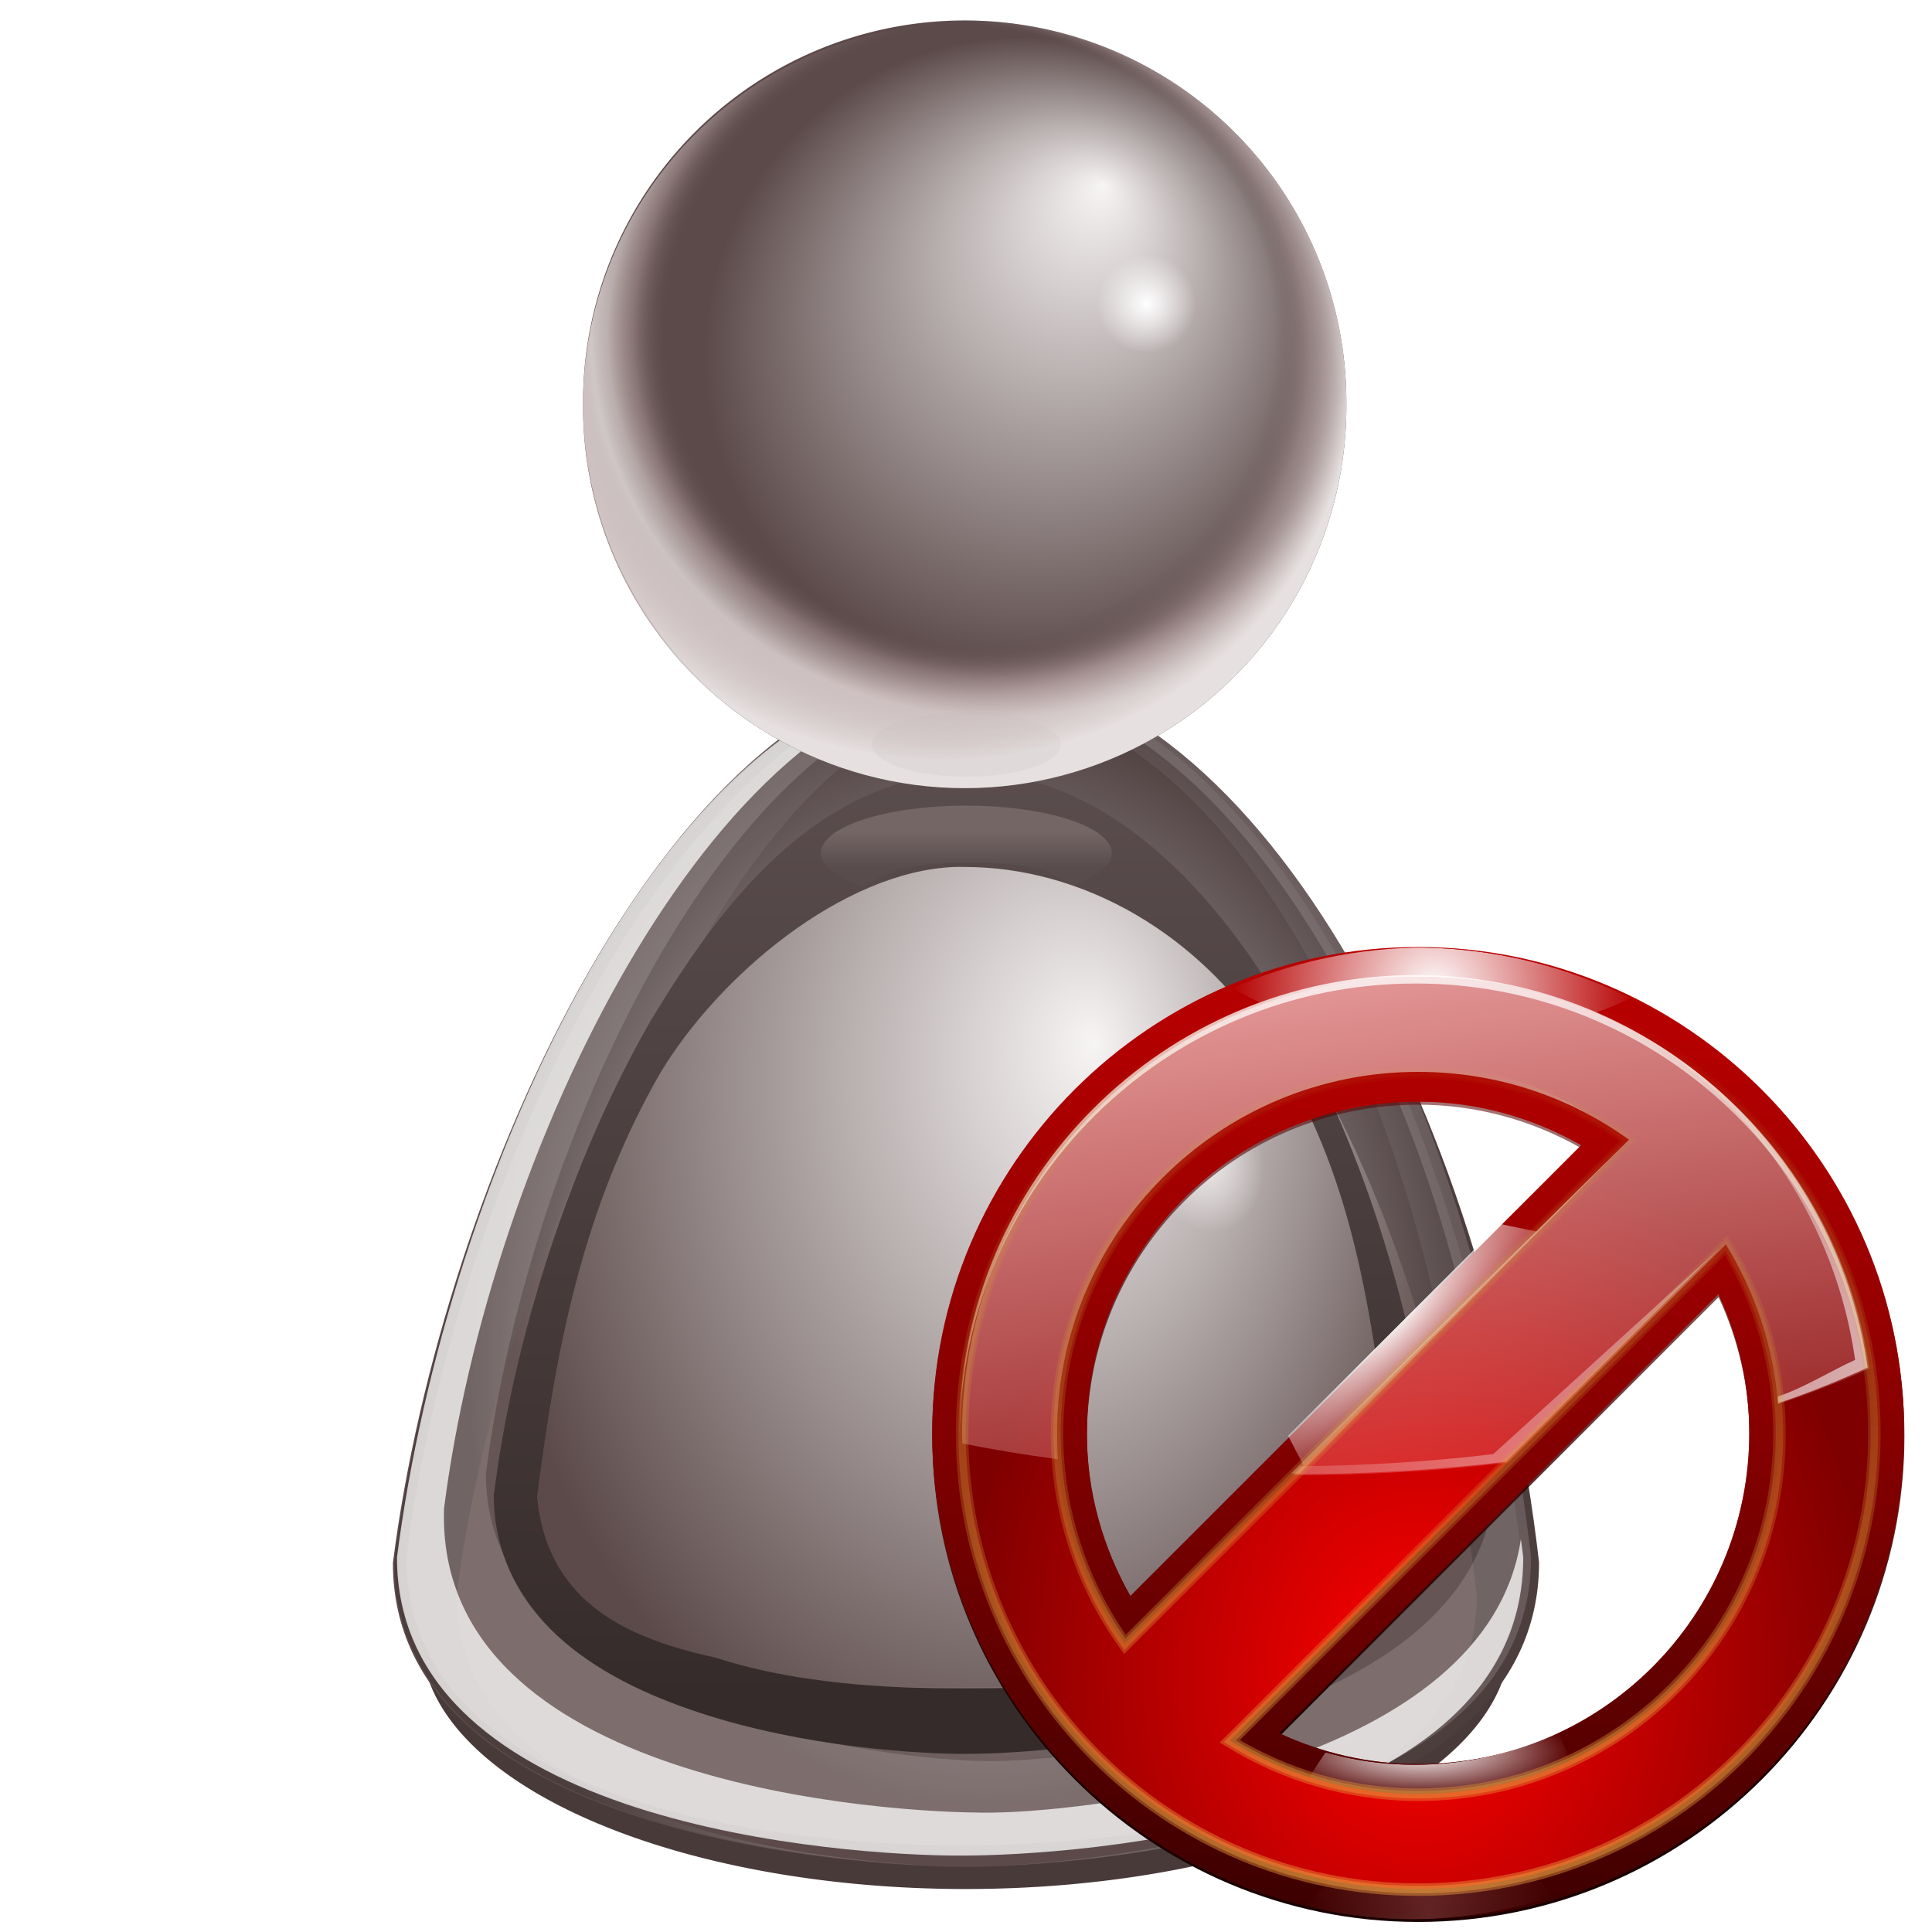 <?xml version="1.0" encoding="UTF-8" standalone="no"?>
<!-- Created with Inkscape (http://www.inkscape.org/) -->
<svg
   xmlns:dc="http://purl.org/dc/elements/1.1/"
   xmlns:cc="http://creativecommons.org/ns#"
   xmlns:rdf="http://www.w3.org/1999/02/22-rdf-syntax-ns#"
   xmlns:svg="http://www.w3.org/2000/svg"
   xmlns="http://www.w3.org/2000/svg"
   xmlns:xlink="http://www.w3.org/1999/xlink"
   xmlns:sodipodi="http://sodipodi.sourceforge.net/DTD/sodipodi-0.dtd"
   xmlns:inkscape="http://www.inkscape.org/namespaces/inkscape"
   width="128"
   height="128"
   id="svg2606"
   sodipodi:version="0.32"
   inkscape:version="0.46"
   version="1.0"
   sodipodi:docname="im-ban-user.svgz"
   inkscape:output_extension="org.inkscape.output.svgz.inkscape"
   sodipodi:docbase="/home/pinheiro/pics/oxygen/scalable/mimetypes"
   inkscape:export-filename="/home/pinheiro/pics/oxygen/scalable/actions/im-ban-user.png"
   inkscape:export-xdpi="180"
   inkscape:export-ydpi="180">
  <sodipodi:namedview
     id="base"
     pagecolor="#ffffff"
     bordercolor="#666666"
     borderopacity="1.0"
     inkscape:pageopacity="0.0"
     inkscape:pageshadow="2"
     inkscape:zoom="1.8632812"
     inkscape:cx="117.11326"
     inkscape:cy="101.68401"
     inkscape:document-units="px"
     inkscape:current-layer="layer1"
     width="128px"
     height="128px"
     showgrid="false"
     inkscape:grid-points="true"
     showguides="true"
     inkscape:guide-bbox="true"
     inkscape:window-width="1016"
     inkscape:window-height="692"
     inkscape:window-x="20"
     inkscape:window-y="356">
    <inkscape:grid
       type="xygrid"
       id="grid4304"
       spacingx="4px"
       spacingy="4px"
       empspacing="2"
       visible="true"
       enabled="true" />
  </sodipodi:namedview>
  <defs
     id="defs2608">
    <linearGradient
       inkscape:collect="always"
       id="linearGradient3784">
      <stop
         style="stop-color:#5c4f4f;stop-opacity:1"
         offset="0"
         id="stop3786" />
      <stop
         style="stop-color:#af9f9f;stop-opacity:1"
         offset="1"
         id="stop3788" />
    </linearGradient>
    <linearGradient
       inkscape:collect="always"
       id="linearGradient3680">
      <stop
         style="stop-color:#f3f0f0;stop-opacity:1;"
         offset="0"
         id="stop3682" />
      <stop
         style="stop-color:#f3f0f0;stop-opacity:0;"
         offset="1"
         id="stop3684" />
    </linearGradient>
    <linearGradient
       id="linearGradient3993">
      <stop
         style="stop-color:#362b2b;stop-opacity:1;"
         offset="0"
         id="stop3995" />
      <stop
         style="stop-color:#5f5151;stop-opacity:1"
         offset="1"
         id="stop3997" />
    </linearGradient>
    <linearGradient
       id="linearGradient3983">
      <stop
         id="stop3985"
         offset="0"
         style="stop-color:#f7f4f4;stop-opacity:1;" />
      <stop
         id="stop3987"
         offset="1"
         style="stop-color:#4d3e3e;stop-opacity:1;" />
    </linearGradient>
    <linearGradient
       id="linearGradient3649">
      <stop
         style="stop-color:#f7f4f4;stop-opacity:1;"
         offset="0"
         id="stop3651" />
      <stop
         style="stop-color:#5c4a4a;stop-opacity:1"
         offset="1"
         id="stop3653" />
    </linearGradient>
    <linearGradient
       id="linearGradient3637">
      <stop
         style="stop-color:#ffffff;stop-opacity:0;"
         offset="0"
         id="stop3639" />
      <stop
         id="stop3645"
         offset="0.5"
         style="stop-color:#f2efef;stop-opacity:0;" />
      <stop
         style="stop-color:#5d4a4a;stop-opacity:0;"
         offset="0.815"
         id="stop3647" />
      <stop
         id="stop3657"
         offset="0.898"
         style="stop-color:#b6a1a1;stop-opacity:0.498;" />
      <stop
         style="stop-color:#e6e0e0;stop-opacity:1;"
         offset="1"
         id="stop3641" />
    </linearGradient>
    <linearGradient
       inkscape:collect="always"
       id="linearGradient3353">
      <stop
         style="stop-color:#ffffff;stop-opacity:1;"
         offset="0"
         id="stop3355" />
      <stop
         style="stop-color:#ffffff;stop-opacity:0;"
         offset="1"
         id="stop3357" />
    </linearGradient>
    <linearGradient
       y2="103.5"
       x2="58"
       y1="69.626"
       x1="56.125"
       gradientUnits="userSpaceOnUse"
       id="linearGradient3790"
       xlink:href="#linearGradient3691"
       inkscape:collect="always" />
    <filter
       height="1.302"
       y="-0.151"
       width="1.047"
       x="-0.024"
       id="filter3780"
       inkscape:collect="always">
      <feGaussianBlur
         id="feGaussianBlur3782"
         stdDeviation="1.147"
         inkscape:collect="always" />
    </filter>
    <linearGradient
       gradientUnits="userSpaceOnUse"
       y2="103.5"
       x2="58"
       y1="38.876"
       x1="58"
       id="linearGradient3697"
       xlink:href="#linearGradient3691"
       inkscape:collect="always" />
    <clipPath
       id="clipPath3662"
       clipPathUnits="userSpaceOnUse">
      <path
         style="fill:url(#linearGradient9730);fill-opacity:1;stroke:none;stroke-width:1.2;stroke-linecap:round;stroke-linejoin:round;stroke-miterlimit:4;stroke-dashoffset:0;stroke-opacity:1"
         d="M -23.029,-146.612 C -28.561,-146.853 -33.675,-143.076 -35.029,-137.643 C -35.029,-137.633 -35.029,-137.622 -35.029,-137.612 L -37.842,-126.206 L -43.873,-126.206 C -50.314,-126.206 -55.717,-120.803 -55.717,-114.362 L -55.717,-106.362 C -55.717,-100.516 -51.199,-95.735 -45.561,-94.862 L -49.686,-78.206 L -55.873,-78.206 C -62.314,-78.206 -67.717,-72.803 -67.717,-66.362 L -67.717,-58.362 C -67.717,-52.472 -63.135,-47.647 -57.436,-46.831 L -58.279,-43.393 C -59.833,-37.162 -55.897,-30.606 -49.654,-29.05 L -41.873,-27.112 C -35.642,-25.558 -29.055,-29.495 -27.498,-35.737 C -27.498,-35.747 -27.498,-35.758 -27.498,-35.768 L -24.842,-46.518 L -10.186,-46.518 L -10.967,-43.393 C -12.521,-37.162 -8.584,-30.606 -2.342,-29.05 L 5.439,-27.112 C 11.653,-25.563 18.244,-29.564 19.783,-35.737 C 19.783,-35.747 19.783,-35.758 19.783,-35.768 L 22.439,-46.518 L 32.127,-46.518 C 38.568,-46.518 43.971,-51.921 43.971,-58.362 L 43.971,-66.362 C 43.971,-72.803 38.568,-78.206 32.127,-78.206 L 30.252,-78.206 L 34.283,-94.518 L 44.127,-94.518 C 50.568,-94.518 55.971,-99.921 55.971,-106.362 L 55.971,-114.362 C 55.971,-120.803 50.568,-126.206 44.127,-126.206 L 42.096,-126.206 L 43.033,-129.987 C 44.587,-136.218 40.651,-142.774 34.408,-144.331 L 26.627,-146.268 C 20.396,-147.822 13.808,-143.886 12.252,-137.643 C 12.252,-137.633 12.252,-137.622 12.252,-137.612 L 9.439,-126.206 L -5.186,-126.206 L -4.248,-129.987 C -2.677,-136.288 -6.679,-142.779 -12.904,-144.331 L -20.654,-146.268 C -21.331,-146.437 -22.088,-146.571 -23.029,-146.612 z M -12.998,-94.518 L 1.627,-94.518 L -2.404,-78.206 L -17.029,-78.206 L -12.998,-94.518 z"
         id="use3664"
         sodipodi:nodetypes="ccccccccccccccccccccccccccccccccccccccccccccccccccccc" />
    </clipPath>
    <filter
       id="filter3648"
       inkscape:collect="always">
      <feGaussianBlur
         id="feGaussianBlur3650"
         stdDeviation="1.235"
         inkscape:collect="always" />
    </filter>
    <linearGradient
       gradientUnits="userSpaceOnUse"
       y2="5.551"
       x2="72.139"
       y1="118.031"
       x1="42"
       id="linearGradient3638"
       xlink:href="#linearGradient3632"
       inkscape:collect="always" />
    <linearGradient
       id="linearGradient3517">
      <stop
         id="stop3519"
         offset="0"
         style="stop-color:#403a3a;stop-opacity:1;" />
      <stop
         id="stop3521"
         offset="1"
         style="stop-color:#6a5252;stop-opacity:1;" />
    </linearGradient>
    <linearGradient
       id="linearGradient3632"
       inkscape:collect="always">
      <stop
         id="stop3634"
         offset="0"
         style="stop-color:#084775;stop-opacity:1;" />
      <stop
         id="stop3636"
         offset="1"
         style="stop-color:#084775;stop-opacity:0" />
    </linearGradient>
    <linearGradient
       id="linearGradient3691">
      <stop
         id="stop3693"
         offset="0"
         style="stop-color:#beaeae;stop-opacity:1;" />
      <stop
         id="stop3695"
         offset="1"
         style="stop-color:#8c8c8c;stop-opacity:0;" />
    </linearGradient>
    <linearGradient
       inkscape:collect="always"
       xlink:href="#linearGradient3691"
       id="linearGradient6798"
       gradientUnits="userSpaceOnUse"
       x1="58"
       y1="38.876"
       x2="58"
       y2="103.5" />
    <linearGradient
       inkscape:collect="always"
       xlink:href="#linearGradient3632"
       id="linearGradient6800"
       gradientUnits="userSpaceOnUse"
       x1="42"
       y1="118.031"
       x2="72.139"
       y2="5.551" />
    <linearGradient
       y2="5.551"
       x2="72.139"
       y1="118.031"
       x1="42"
       gradientUnits="userSpaceOnUse"
       id="linearGradient6617"
       xlink:href="#linearGradient3632"
       inkscape:collect="always" />
    <linearGradient
       inkscape:collect="always"
       xlink:href="#linearGradient3517"
       id="linearGradient9730"
       gradientUnits="userSpaceOnUse"
       gradientTransform="translate(-67.873,-150.362)"
       x1="120"
       y1="120"
       x2="120"
       y2="7.929" />
    <linearGradient
       inkscape:collect="always"
       xlink:href="#linearGradient3517"
       id="linearGradient9734"
       gradientUnits="userSpaceOnUse"
       gradientTransform="translate(-67.873,-150.362)"
       x1="120"
       y1="120"
       x2="120"
       y2="7.929" />
    <linearGradient
       inkscape:collect="always"
       xlink:href="#linearGradient3691"
       id="linearGradient12415"
       gradientUnits="userSpaceOnUse"
       x1="58"
       y1="38.876"
       x2="58"
       y2="103.5" />
    <linearGradient
       inkscape:collect="always"
       xlink:href="#linearGradient3691"
       id="linearGradient12417"
       gradientUnits="userSpaceOnUse"
       x1="58"
       y1="38.876"
       x2="58"
       y2="103.5" />
    <linearGradient
       inkscape:collect="always"
       xlink:href="#linearGradient3691"
       id="linearGradient12419"
       gradientUnits="userSpaceOnUse"
       x1="56.125"
       y1="69.626"
       x2="58"
       y2="103.5" />
    <linearGradient
       inkscape:collect="always"
       xlink:href="#linearGradient3632"
       id="linearGradient12421"
       gradientUnits="userSpaceOnUse"
       x1="42"
       y1="118.031"
       x2="72.139"
       y2="5.551" />
    <linearGradient
       inkscape:collect="always"
       xlink:href="#linearGradient3632"
       id="linearGradient12423"
       gradientUnits="userSpaceOnUse"
       x1="42"
       y1="118.031"
       x2="72.139"
       y2="5.551" />
    <filter
       inkscape:collect="always"
       id="filter3733">
      <feGaussianBlur
         inkscape:collect="always"
         stdDeviation="1.309"
         id="feGaussianBlur3735" />
    </filter>
    <clipPath
       clipPathUnits="userSpaceOnUse"
       id="clipPath3739">
      <path
         d="M 88,37.279 A 29.959,29.959 0 1 1 28.083,37.279 A 29.959,29.959 0 1 1 88,37.279 z"
         sodipodi:ry="29.958668"
         sodipodi:rx="29.958668"
         sodipodi:cy="37.27911"
         sodipodi:cx="58.041332"
         id="path3741"
         style="opacity:1;fill:url(#radialGradient3743);fill-opacity:1;stroke:none;stroke-width:3.4;stroke-linecap:round;stroke-linejoin:round;stroke-miterlimit:4;stroke-dasharray:none;stroke-dashoffset:0;stroke-opacity:1"
         sodipodi:type="arc" />
    </clipPath>
    <radialGradient
       inkscape:collect="always"
       xlink:href="#linearGradient3649"
       id="radialGradient3743"
       gradientUnits="userSpaceOnUse"
       gradientTransform="matrix(0.836,0,0,0.836,9.545,6.131)"
       cx="63.492"
       cy="32.737"
       fx="71.005"
       fy="16.637"
       r="29.959" />
    <radialGradient
       inkscape:collect="always"
       xlink:href="#linearGradient3637"
       id="radialGradient3761"
       gradientUnits="userSpaceOnUse"
       gradientTransform="matrix(1.073,0,0,1.002,-3.089,-0.946)"
       cx="59.612"
       cy="32.668"
       fx="59.612"
       fy="32.668"
       r="29.959" />
    <radialGradient
       inkscape:collect="always"
       xlink:href="#linearGradient3637"
       id="radialGradient3763"
       gradientUnits="userSpaceOnUse"
       gradientTransform="matrix(1.073,0,0,1.002,-3.089,-0.946)"
       cx="55.369"
       cy="36.077"
       fx="54.839"
       fy="18.271"
       r="29.959" />
    <filter
       inkscape:collect="always"
       id="filter3814">
      <feGaussianBlur
         inkscape:collect="always"
         stdDeviation="1.191"
         id="feGaussianBlur3816" />
    </filter>
    <filter
       inkscape:collect="always"
       id="filter3973">
      <feGaussianBlur
         inkscape:collect="always"
         stdDeviation="2.999"
         id="feGaussianBlur3975" />
    </filter>
    <clipPath
       clipPathUnits="userSpaceOnUse"
       id="clipPath3977">
      <path
         sodipodi:nodetypes="cssczc"
         id="path3979"
         d="M -99.715,102.633 C -99.715,121.279 -70.353,123.629 -62.994,123.629 C -62.987,123.629 -62.994,123.629 -62.987,123.629 C -55.642,123.629 -26.222,121.279 -26.222,102.633 C -29.556,71.314 -44.597,40.843 -62.997,40.843 C -81.555,40.843 -96.577,76.118 -99.715,102.633 z"
         style="fill:url(#radialGradient3981);fill-opacity:1;fill-rule:evenodd;stroke:none;stroke-width:0.999px;stroke-linecap:butt;stroke-linejoin:miter;stroke-opacity:1" />
    </clipPath>
    <radialGradient
       inkscape:collect="always"
       xlink:href="#linearGradient3649"
       id="radialGradient3981"
       gradientUnits="userSpaceOnUse"
       gradientTransform="matrix(0.815,-4.5070062e-8,6.5792902e-8,1.189,-115.257,-4.11)"
       cx="64.195"
       cy="79.678"
       fx="64.195"
       fy="79.678"
       r="37.246" />
    <radialGradient
       inkscape:collect="always"
       xlink:href="#linearGradient3983"
       id="radialGradient3989"
       gradientUnits="userSpaceOnUse"
       gradientTransform="matrix(0.859,-4.751994e-8,6.9369213e-8,1.254,-118.099,-11.053)"
       cx="64.195"
       cy="79.678"
       fx="64.195"
       fy="79.678"
       r="37.246" />
    <filter
       inkscape:collect="always"
       id="filter3495">
      <feGaussianBlur
         inkscape:collect="always"
         stdDeviation="0.976"
         id="feGaussianBlur3497" />
    </filter>
    <filter
       inkscape:collect="always"
       id="filter3663">
      <feGaussianBlur
         inkscape:collect="always"
         stdDeviation="1.952"
         id="feGaussianBlur3665" />
    </filter>
    <clipPath
       clipPathUnits="userSpaceOnUse"
       id="clipPath3672">
      <path
         sodipodi:nodetypes="cssczc"
         id="path3674"
         d="M 212.537,102.633 C 212.537,121.279 241.9,123.629 249.259,123.629 C 249.266,123.629 249.259,123.629 249.266,123.629 C 256.61,123.629 286.03,121.279 286.03,102.633 C 282.697,71.314 267.655,40.843 249.255,40.843 C 230.698,40.843 215.675,76.118 212.537,102.633 z"
         style="fill:url(#radialGradient3676);fill-opacity:1;fill-rule:evenodd;stroke:none;stroke-width:0.999px;stroke-linecap:butt;stroke-linejoin:miter;stroke-opacity:1" />
    </clipPath>
    <radialGradient
       inkscape:collect="always"
       xlink:href="#linearGradient3649"
       id="radialGradient3676"
       gradientUnits="userSpaceOnUse"
       gradientTransform="matrix(0.96,-9.1487252e-8,2.27387e-7,2.387,187.829,-102.163)"
       cx="65.092"
       cy="72.806"
       fx="65.092"
       fy="72.806"
       r="37.246" />
    <filter
       inkscape:collect="always"
       id="filter3712">
      <feGaussianBlur
         inkscape:collect="always"
         stdDeviation="0.106"
         id="feGaussianBlur3714" />
    </filter>
    <filter
       inkscape:collect="always"
       id="filter3766"
       x="-0.054"
       width="1.107"
       y="-0.161"
       height="1.322">
      <feGaussianBlur
         inkscape:collect="always"
         stdDeviation="1.872"
         id="feGaussianBlur3768" />
    </filter>
    <filter
       inkscape:collect="always"
       id="filter3774">
      <feGaussianBlur
         inkscape:collect="always"
         stdDeviation="1.158"
         id="feGaussianBlur3776" />
    </filter>
    <radialGradient
       inkscape:collect="always"
       xlink:href="#linearGradient3637"
       id="radialGradient3780"
       gradientUnits="userSpaceOnUse"
       gradientTransform="matrix(1.073,0,0,1.002,-3.089,-0.946)"
       cx="55.369"
       cy="36.077"
       fx="54.839"
       fy="18.271"
       r="29.959" />
    <radialGradient
       inkscape:collect="always"
       xlink:href="#linearGradient3983"
       id="radialGradient3972"
       gradientUnits="userSpaceOnUse"
       gradientTransform="matrix(0.859,-4.751994e-8,6.9369213e-8,1.254,-118.099,-11.053)"
       cx="64.195"
       cy="79.678"
       fx="64.195"
       fy="79.678"
       r="37.246" />
    <radialGradient
       inkscape:collect="always"
       xlink:href="#linearGradient3637"
       id="radialGradient3980"
       gradientUnits="userSpaceOnUse"
       gradientTransform="matrix(1.073,0,0,1.002,-3.089,-0.946)"
       cx="59.612"
       cy="32.668"
       fx="59.612"
       fy="32.668"
       r="29.959" />
    <radialGradient
       inkscape:collect="always"
       xlink:href="#linearGradient3637"
       id="radialGradient3982"
       gradientUnits="userSpaceOnUse"
       gradientTransform="matrix(1.073,0,0,1.002,-3.089,-0.946)"
       cx="55.369"
       cy="36.077"
       fx="54.839"
       fy="18.271"
       r="29.959" />
    <radialGradient
       inkscape:collect="always"
       xlink:href="#linearGradient3649"
       id="radialGradient4002"
       gradientUnits="userSpaceOnUse"
       gradientTransform="matrix(0.886,-5.6346668e-8,9.0898957e-8,1.235,7.386,-16.106)"
       cx="65.092"
       cy="72.806"
       fx="73.474"
       fy="68.984"
       r="37.246" />
    <radialGradient
       inkscape:collect="always"
       xlink:href="#linearGradient3680"
       id="radialGradient4007"
       gradientUnits="userSpaceOnUse"
       gradientTransform="matrix(1,0,0,1.455,0,-33.543)"
       cx="78.625"
       cy="73.795"
       fx="78.625"
       fy="73.795"
       r="2.952" />
    <linearGradient
       inkscape:collect="always"
       xlink:href="#linearGradient3993"
       id="linearGradient4009"
       gradientUnits="userSpaceOnUse"
       x1="75.631"
       y1="115.035"
       x2="75.631"
       y2="36.603" />
    <radialGradient
       inkscape:collect="always"
       xlink:href="#linearGradient3983"
       id="radialGradient4011"
       gradientUnits="userSpaceOnUse"
       gradientTransform="matrix(0.859,-4.751994e-8,6.9369213e-8,1.254,-118.099,-11.053)"
       cx="64.195"
       cy="79.678"
       fx="64.195"
       fy="79.678"
       r="37.246" />
    <linearGradient
       inkscape:collect="always"
       xlink:href="#linearGradient3784"
       id="linearGradient4015"
       gradientUnits="userSpaceOnUse"
       x1="63.061"
       y1="49.137"
       x2="63.061"
       y2="46.289" />
    <filter
       inkscape:collect="always"
       id="filter4048"
       x="-0.049"
       width="1.098"
       y="-0.169"
       height="1.338">
      <feGaussianBlur
         inkscape:collect="always"
         stdDeviation="0.381"
         id="feGaussianBlur4050" />
    </filter>
    <filter
       inkscape:collect="always"
       id="filter4092"
       x="-0.088"
       width="1.175"
       y="-0.271"
       height="1.543">
      <feGaussianBlur
         inkscape:collect="always"
         stdDeviation="0.607"
         id="feGaussianBlur4094" />
    </filter>
    <linearGradient
       inkscape:collect="always"
       xlink:href="#linearGradient3784"
       id="linearGradient4097"
       gradientUnits="userSpaceOnUse"
       gradientTransform="matrix(1.124,0,0,1.18,-6.864,0.872)"
       x1="63.061"
       y1="48.853"
       x2="63.061"
       y2="46.803" />
    <radialGradient
       inkscape:collect="always"
       xlink:href="#linearGradient3649"
       id="radialGradient4099"
       gradientUnits="userSpaceOnUse"
       gradientTransform="matrix(0.836,0,0,0.836,9.545,6.131)"
       cx="63.492"
       cy="32.737"
       fx="71.005"
       fy="16.637"
       r="29.959" />
    <radialGradient
       inkscape:collect="always"
       xlink:href="#linearGradient3353"
       id="radialGradient4101"
       gradientUnits="userSpaceOnUse"
       cx="76.612"
       cy="25.895"
       fx="76.612"
       fy="25.895"
       r="3.891" />
    <radialGradient
       inkscape:collect="always"
       xlink:href="#linearGradient3637"
       id="radialGradient4103"
       gradientUnits="userSpaceOnUse"
       gradientTransform="matrix(1.073,0,0,1.002,-3.089,-0.946)"
       cx="59.612"
       cy="32.668"
       fx="59.612"
       fy="32.668"
       r="29.959" />
    <radialGradient
       inkscape:collect="always"
       xlink:href="#linearGradient3637"
       id="radialGradient4105"
       gradientUnits="userSpaceOnUse"
       gradientTransform="matrix(1.073,0,0,1.002,-3.089,-0.946)"
       cx="55.369"
       cy="36.077"
       fx="54.839"
       fy="18.271"
       r="29.959" />
    <linearGradient
       id="linearGradient2929">
      <stop
         id="stop2931"
         style="stop-color:#efa040;stop-opacity:1;"
         offset="0" />
      <stop
         id="stop2933"
         style="stop-color:#c0a331;stop-opacity:0"
         offset="1" />
    </linearGradient>
    <linearGradient
       id="linearGradient3260-778">
      <stop
         id="stop2489"
         style="stop-color:#ffffff;stop-opacity:1"
         offset="0" />
      <stop
         id="stop2491"
         style="stop-color:#ffffff;stop-opacity:0"
         offset="1" />
    </linearGradient>
    <linearGradient
       id="linearGradient3527">
      <stop
         id="stop3529"
         style="stop-color:#ff0000;stop-opacity:1"
         offset="0" />
      <stop
         id="stop3531"
         style="stop-color:#7f0000;stop-opacity:1"
         offset="1" />
    </linearGradient>
    <linearGradient
       id="linearGradient3551">
      <stop
         id="stop3553"
         style="stop-color:#bf0000;stop-opacity:1"
         offset="0" />
      <stop
         id="stop3555"
         style="stop-color:#8c0000;stop-opacity:1"
         offset="1" />
    </linearGradient>
    <linearGradient
       id="linearGradient3598">
      <stop
         id="stop3600"
         style="stop-color:#ffbfbf;stop-opacity:1"
         offset="0" />
      <stop
         id="stop3602"
         style="stop-color:#ffbfbf;stop-opacity:0"
         offset="1" />
    </linearGradient>
    <linearGradient
       id="linearGradient3671">
      <stop
         id="stop3673"
         style="stop-color:#1a0000;stop-opacity:1"
         offset="0" />
      <stop
         id="stop3675"
         style="stop-color:#a20000;stop-opacity:0"
         offset="1" />
    </linearGradient>
    <linearGradient
       id="linearGradient3706">
      <stop
         id="stop3708"
         style="stop-color:#ffffff;stop-opacity:1"
         offset="0" />
      <stop
         id="stop3710"
         style="stop-color:#ffffff;stop-opacity:0"
         offset="1" />
    </linearGradient>
    <linearGradient
       id="linearGradient3835">
      <stop
         id="stop3837"
         style="stop-color:#ffffff;stop-opacity:1"
         offset="0" />
      <stop
         id="stop3839"
         style="stop-color:#ffffff;stop-opacity:0"
         offset="1" />
    </linearGradient>
    <filter
       id="filter4055">
      <feGaussianBlur
         id="feGaussianBlur4057"
         stdDeviation="0.164"
         inkscape:collect="always" />
    </filter>
    <filter
       id="filter4134">
      <feGaussianBlur
         id="feGaussianBlur4136"
         stdDeviation="0.287"
         inkscape:collect="always" />
    </filter>
    <filter
       height="1.207"
       y="-0.104"
       width="1.173"
       x="-0.087"
       id="filter4176">
      <feGaussianBlur
         id="feGaussianBlur4178"
         stdDeviation="1.31"
         inkscape:collect="always" />
    </filter>
    <filter
       height="1.256"
       y="-0.128"
       width="1.081"
       x="-0.04"
       id="filter4202">
      <feGaussianBlur
         id="feGaussianBlur4204"
         stdDeviation="0.598"
         inkscape:collect="always" />
    </filter>
    <filter
       height="1.516"
       y="-0.258"
       width="1.109"
       x="-0.054"
       id="filter4248">
      <feGaussianBlur
         id="feGaussianBlur4250"
         stdDeviation="0.669"
         inkscape:collect="always" />
    </filter>
    <clipPath
       id="clipPath4258">
      <path
         d="M -826.904,227.344 C -858.629,227.344 -884.435,253.15 -884.435,284.875 C -884.435,316.6 -858.629,342.406 -826.904,342.406 C -795.179,342.406 -769.342,316.6 -769.342,284.875 C -769.342,253.15 -795.179,227.344 -826.904,227.344 z M -826.904,245.656 C -819.86,245.656 -813.3,247.569 -807.592,250.812 L -860.967,304.188 C -864.21,298.479 -866.123,291.919 -866.123,284.875 C -866.123,263.187 -848.592,245.656 -826.904,245.656 z M -791.342,268.438 C -789.013,273.44 -787.685,278.992 -787.685,284.875 C -787.685,306.563 -805.216,324.094 -826.904,324.094 C -832.787,324.094 -838.34,322.766 -843.342,320.438 L -791.342,268.438 z"
         id="path4260"
         style="opacity:1;fill:url(#linearGradient4262);fill-opacity:1;stroke:none;stroke-width:7.087;stroke-linecap:square;stroke-linejoin:miter;stroke-miterlimit:4;stroke-dasharray:none;stroke-dashoffset:4.15;stroke-opacity:1" />
    </clipPath>
    <linearGradient
       x1="11.844"
       y1="365.376"
       x2="19.391"
       y2="206.375"
       id="linearGradient4262"
       xlink:href="#linearGradient3671"
       gradientUnits="userSpaceOnUse"
       gradientTransform="translate(-827.279,0)" />
    <linearGradient
       inkscape:collect="always"
       xlink:href="#linearGradient3671"
       id="linearGradient3434"
       gradientUnits="userSpaceOnUse"
       gradientTransform="translate(75.66,5.657)"
       x1="9.722"
       y1="320.475"
       x2="14.441"
       y2="155.11" />
    <radialGradient
       inkscape:collect="always"
       xlink:href="#linearGradient3835"
       id="radialGradient3440"
       gradientUnits="userSpaceOnUse"
       gradientTransform="matrix(1,7.1693163e-7,-7.7186683e-7,1.077,1.795441e-4,-17.823)"
       cx="-824.581"
       cy="232.61"
       fx="-824.581"
       fy="232.61"
       r="23.938" />
    <radialGradient
       inkscape:collect="always"
       xlink:href="#linearGradient3706"
       id="radialGradient3442"
       gradientUnits="userSpaceOnUse"
       gradientTransform="matrix(1,0,0,0.316,0,222.837)"
       cx="-825.971"
       cy="315.764"
       fx="-825.971"
       fy="315.764"
       r="17.75" />
    <radialGradient
       inkscape:collect="always"
       xlink:href="#linearGradient3598"
       id="radialGradient3444"
       gradientUnits="userSpaceOnUse"
       gradientTransform="matrix(1,-5.9653348e-8,1.4682541e-7,2.461,-4.8987084e-5,-487.554)"
       cx="-825.225"
       cy="337.203"
       fx="-825.225"
       fy="337.203"
       r="14.766" />
    <radialGradient
       inkscape:collect="always"
       xlink:href="#linearGradient3260-778"
       id="radialGradient3446"
       gradientUnits="userSpaceOnUse"
       gradientTransform="matrix(0.383,0.395,-1.312,1.273,-149.51,248.311)"
       cx="-830.375"
       cy="275.741"
       fx="-830.375"
       fy="275.741"
       r="18.125" />
    <linearGradient
       inkscape:collect="always"
       xlink:href="#linearGradient2929"
       id="linearGradient3456"
       gradientUnits="userSpaceOnUse"
       gradientTransform="translate(75.66,5.657)"
       x1="4.361"
       y1="339.126"
       x2="7.356"
       y2="232.55" />
    <linearGradient
       inkscape:collect="always"
       xlink:href="#linearGradient2929"
       id="linearGradient3460"
       gradientUnits="userSpaceOnUse"
       gradientTransform="translate(75.66,5.657)"
       x1="4.361"
       y1="339.126"
       x2="7.356"
       y2="232.55" />
    <linearGradient
       inkscape:collect="always"
       xlink:href="#linearGradient3260-778"
       id="linearGradient3467"
       gradientUnits="userSpaceOnUse"
       gradientTransform="matrix(1.012,0,0,1.012,144.979,15.323)"
       x1="-13.206"
       y1="84.704"
       x2="-84.773"
       y2="19.431" />
    <linearGradient
       inkscape:collect="always"
       xlink:href="#linearGradient3260-778"
       id="linearGradient3471"
       gradientUnits="userSpaceOnUse"
       gradientTransform="matrix(1.012,0,0,1.012,144.883,15.222)"
       x1="-89.75"
       y1="-29"
       x2="-73.812"
       y2="76" />
    <linearGradient
       inkscape:collect="always"
       xlink:href="#linearGradient3598"
       id="linearGradient3474"
       gradientUnits="userSpaceOnUse"
       gradientTransform="matrix(1.012,0,0,1.012,145.169,15.437)"
       x1="-89.75"
       y1="-29"
       x2="-73.812"
       y2="76" />
    <radialGradient
       inkscape:collect="always"
       xlink:href="#linearGradient3527"
       id="radialGradient3477"
       gradientUnits="userSpaceOnUse"
       gradientTransform="matrix(1.263,0,0,1.525,165.099,-31.58)"
       cx="-79.25"
       cy="81.75"
       fx="-79.25"
       fy="81.75"
       r="43.5" />
    <linearGradient
       inkscape:collect="always"
       xlink:href="#linearGradient3671"
       id="linearGradient3485"
       gradientUnits="userSpaceOnUse"
       gradientTransform="matrix(1.012,0,0,1.012,64.605,-224.224)"
       x1="11.844"
       y1="365.376"
       x2="19.391"
       y2="206.375" />
    <linearGradient
       inkscape:collect="always"
       xlink:href="#linearGradient3551"
       id="linearGradient3488"
       gradientUnits="userSpaceOnUse"
       gradientTransform="matrix(1.012,0,0,1.012,64.605,-224.224)"
       x1="3.344"
       y1="236.876"
       x2="0.391"
       y2="351.875" />
    <filter
       inkscape:collect="always"
       id="filter4068">
      <feGaussianBlur
         inkscape:collect="always"
         stdDeviation="0.575"
         id="feGaussianBlur4070" />
    </filter>
    <filter
       inkscape:collect="always"
       id="filter4076">
      <feGaussianBlur
         inkscape:collect="always"
         stdDeviation="0.275"
         id="feGaussianBlur4078" />
    </filter>
    <linearGradient
       y2="76.491"
       x2="3.494"
       y1="37.354"
       x1="27.06"
       gradientTransform="translate(-91.864,-5.343)"
       gradientUnits="userSpaceOnUse"
       id="linearGradient5269"
       xlink:href="#XMLID_40_"
       inkscape:collect="always" />
    <filter
       id="filter5261"
       inkscape:collect="always">
      <feGaussianBlur
         id="feGaussianBlur5263"
         stdDeviation="0.437"
         inkscape:collect="always" />
    </filter>
    <linearGradient
       gradientUnits="userSpaceOnUse"
       y2="26.868"
       x2="-62.814"
       y1="62.657"
       x1="-84.364"
       id="linearGradient5243"
       xlink:href="#linearGradient5237"
       inkscape:collect="always" />
    <linearGradient
       y2="91.23"
       x2="68.678"
       y1="98.125"
       x1="44.636"
       gradientTransform="matrix(1.171,0,0,1.171,40.352,-18.233)"
       gradientUnits="userSpaceOnUse"
       id="linearGradient5076"
       xlink:href="#linearGradient4909"
       inkscape:collect="always" />
    <filter
       id="filter5055"
       inkscape:collect="always">
      <feGaussianBlur
         id="feGaussianBlur5057"
         stdDeviation="0.498"
         inkscape:collect="always" />
    </filter>
    <linearGradient
       gradientUnits="userSpaceOnUse"
       y2="93.275"
       x2="106.051"
       y1="97.887"
       x1="107.286"
       id="linearGradient5013"
       xlink:href="#linearGradient5007"
       inkscape:collect="always" />
    <radialGradient
       id="XMLID_40_"
       cx="56.02"
       cy="45.241"
       r="71.351"
       gradientTransform="matrix(0.997,0.267,-0.267,0.997,-76.963,-22.171)"
       gradientUnits="userSpaceOnUse">
      <stop
         offset="0"
         style="stop-color:#BFEBFF"
         id="stop240" />
      <stop
         offset="0.074"
         style="stop-color:#9FDFFF"
         id="stop242" />
      <stop
         offset="0.178"
         style="stop-color:#78D1FF"
         id="stop244" />
      <stop
         offset="0.281"
         style="stop-color:#5AC6FF"
         id="stop246" />
      <stop
         offset="0.381"
         style="stop-color:#44BEFF"
         id="stop248" />
      <stop
         offset="0.478"
         style="stop-color:#37BAFF"
         id="stop250" />
      <stop
         offset="0.568"
         style="stop-color:#33B8FF"
         id="stop252" />
      <stop
         offset="0.802"
         style="stop-color:#1690E3"
         id="stop254" />
      <stop
         offset="1"
         style="stop-color:#0063b4;stop-opacity:1;"
         id="stop256" />
    </radialGradient>
    <linearGradient
       id="linearGradient4909"
       inkscape:collect="always">
      <stop
         id="stop4911"
         offset="0"
         style="stop-color:#8c8d8d;stop-opacity:1" />
      <stop
         id="stop4913"
         offset="1"
         style="stop-color:#747776;stop-opacity:1" />
    </linearGradient>
    <linearGradient
       id="linearGradient5007"
       inkscape:collect="always">
      <stop
         id="stop5009"
         offset="0"
         style="stop-color:#000000;stop-opacity:0.644" />
      <stop
         id="stop5011"
         offset="1"
         style="stop-color:#000000;stop-opacity:0" />
    </linearGradient>
    <linearGradient
       id="linearGradient5237">
      <stop
         id="stop5239"
         offset="0"
         style="stop-color:#4a3e3e;stop-opacity:1;" />
      <stop
         id="stop5241"
         offset="1"
         style="stop-color:#880000;stop-opacity:0;" />
    </linearGradient>
  </defs>
  <g
     inkscape:groupmode="layer"
     id="layer1"
     inkscape:label="Livello 1">
    <path
       style="fill:url(#linearGradient12421);fill-opacity:1;fill-rule:evenodd;stroke:none;stroke-width:1px;stroke-linecap:butt;stroke-linejoin:miter;stroke-opacity:1;filter:url(#filter3648)"
       d="M 22.5,42.5 L 20.25,58 L 34.25,46.25 L 22.5,42.5 z M 44.25,43 L 56.25,57.625 L 67.25,57.5 L 84.5,44.75 L 44.25,43 z M 94.25,45 L 103.5,57.375 L 109.5,57.375 L 114,46 L 94.25,45 z M 10.75,91.75 L 8.5,105.125 L 23,94.25 L 10.75,91.75 z M 101.75,93 L 83.75,94 L 91.5,105.375 L 98.75,104.875 L 101.75,93 z M 70.75,93.5 L 36.25,93.75 L 45,106.562 L 55.312,105.625 L 70.75,93.5 z"
       id="path12384"
       clip-path="url(#clipPath3662)"
       transform="translate(-1.25,-75.75)" />
    <path
       clip-path="url(#clipPath3662)"
       id="path12387"
       d="M 22.5,42.5 L 13.838,55.249 L 20.25,58 L 34.25,46.25 L 22.5,42.5 z M 94.25,45 L 103.5,57.375 L 121.521,58.436 L 114,46 L 94.25,45 z M 10.75,91.75 L 0.545,104.418 L 23,94.25 L 10.75,91.75 z M 101.75,93 L 83.75,94 L 91.5,105.375 L 108.649,105.759 L 101.75,93 z"
       style="opacity:0.45;fill:url(#linearGradient12423);fill-opacity:1;fill-rule:evenodd;stroke:none;stroke-width:1px;stroke-linecap:butt;stroke-linejoin:miter;stroke-opacity:1;filter:url(#filter3648)"
       sodipodi:nodetypes="ccccccccccccccccccc"
       transform="translate(-1.25,-75.75)" />
    <path
       sodipodi:type="arc"
       style="fill:#493a3a;fill-opacity:1;stroke:none;stroke-width:3.156;stroke-linecap:round;stroke-linejoin:round;stroke-miterlimit:4;stroke-dasharray:none;stroke-dashoffset:0;stroke-opacity:1;filter:url(#filter3766)"
       id="path3716"
       sodipodi:cx="63.865829"
       sodipodi:cy="108.4109"
       sodipodi:rx="41.861637"
       sodipodi:ry="13.953878"
       d="M 105.727,108.411 A 41.862,13.954 0 1 1 22.004,108.411 A 41.862,13.954 0 1 1 105.727,108.411 z"
       transform="matrix(0.861,0,0,1.181,8.993,-19.441)" />
    <path
       style="fill:url(#radialGradient4002);fill-opacity:1;fill-rule:evenodd;stroke:none;stroke-width:0.999px;stroke-linecap:butt;stroke-linejoin:miter;stroke-opacity:1"
       d="M 26.031,103.546 C 26.031,121.433 56.329,123.687 63.922,123.687 C 63.93,123.687 63.923,123.687 63.93,123.687 C 71.508,123.687 101.866,121.433 101.866,103.546 C 98.426,73.502 82.906,44.273 63.919,44.273 C 44.77,44.273 29.268,78.11 26.031,103.546 z"
       id="path3765"
       sodipodi:nodetypes="cssczc" />
    <path
       style="fill:url(#radialGradient4011);fill-opacity:1;fill-rule:evenodd;stroke:none;stroke-width:0.999px;stroke-linecap:butt;stroke-linejoin:miter;stroke-opacity:1;filter:url(#filter3973)"
       d="M -63,36.344 C -82.566,36.344 -98.41,73.543 -101.719,101.5 C -101.719,119.931 -74.513,123.25 -64.719,123.594 C -73.206,123.254 -95.719,120.329 -95.719,104.906 C -92.922,81.274 -79.54,49.844 -63,49.844 C -46.6,49.844 -33.19,76.992 -30.219,104.906 C -30.219,120.346 -52.82,123.259 -61.281,123.594 C -51.493,123.25 -24.219,119.931 -24.219,101.5 C -27.733,68.479 -43.599,36.344 -63,36.344 z"
       id="path3834"
       clip-path="url(#clipPath3977)"
       transform="matrix(1.032,0,0,0.959,129.028,5.093)" />
    <g
       id="g3667"
       clip-path="url(#clipPath3672)"
       transform="matrix(1.032,0,0,0.959,-193.234,4.997)">
      <path
         sodipodi:nodetypes="ccssccccscc"
         transform="matrix(0.968,0,0,0.968,57.598,1.287)"
         id="path2516"
         d="M 197.935,41.257 C 178.836,41.257 163.589,77.149 160.36,104.438 C 160.36,123.628 190.155,125.618 197.728,125.618 C 197.736,125.618 197.752,125.618 197.76,125.618 C 205.318,125.618 234.849,123.628 234.849,104.438 C 231.418,72.205 216.872,41.257 197.935,41.257 z M 200.029,43.413 C 214.889,43.981 227.549,69.327 230.693,96.062 C 230.693,112.08 206.131,113.681 199.822,113.681 C 193.501,113.681 168.704,115.023 168.704,99.005 C 171.399,76.228 184.087,43.413 200.029,43.413 z"
         style="opacity:0.257;fill:#f5f2f2;fill-opacity:1;fill-rule:evenodd;stroke:none;stroke-width:0.999px;stroke-linecap:butt;stroke-linejoin:miter;stroke-opacity:1;filter:url(#filter3495)" />
      <path
         sodipodi:nodetypes="ccssccccscc"
         transform="matrix(0.968,0,0,0.968,57.598,1.287)"
         id="path2537"
         d="M 198.967,41.36 C 179.869,41.36 164.106,77.149 160.876,104.438 C 160.876,123.628 190.052,124.999 197.625,124.999 C 197.632,124.999 197.649,124.999 197.656,124.999 C 205.215,124.999 235.469,123.628 235.469,104.438 C 232.038,72.205 217.905,41.36 198.967,41.36 z M 199.904,42.322 C 215.657,43.323 229.838,70.14 233.062,98.469 C 233.062,115.447 206.281,118.979 199.594,118.979 C 192.893,118.979 166.156,115.447 166.156,98.469 C 169.013,74.325 183.006,42.322 199.904,42.322 z"
         style="opacity:0.401;fill:#f3f0f0;fill-opacity:1;fill-rule:evenodd;stroke:none;stroke-width:0.999px;stroke-linecap:butt;stroke-linejoin:miter;stroke-opacity:1;filter:url(#filter3663)" />
      <path
         sodipodi:nodetypes="ccsscczccc"
         transform="matrix(0.968,0,0,0.968,57.598,1.287)"
         id="path2532"
         d="M 197.625,41.36 C 178.526,41.36 163.486,77.149 160.257,104.438 C 160.257,123.628 190.052,125.721 197.625,125.721 C 197.632,125.721 197.649,125.721 197.656,125.721 C 205.215,125.721 234.952,123.628 234.952,104.438 C 234.906,104.001 234.847,103.561 234.796,103.125 C 232.583,119.251 206.736,122.572 199.719,122.652 C 192.702,122.732 162.758,120.631 163.38,100.938 C 166.374,75.641 181.115,42.693 198.688,41.423 C 198.337,41.401 197.978,41.36 197.625,41.36 z"
         style="fill:#f7f5f5;fill-opacity:0.797;fill-rule:evenodd;stroke:none;stroke-width:0.999px;stroke-linecap:butt;stroke-linejoin:miter;stroke-opacity:1;filter:url(#filter3774)" />
    </g>
    <path
       transform="matrix(0.947,0,0,0.88,3.326,11.287)"
       style="fill:url(#linearGradient4009);fill-opacity:1;fill-rule:evenodd;stroke:none;stroke-width:3.156;stroke-linecap:butt;stroke-linejoin:miter;stroke-miterlimit:4;stroke-opacity:1;filter:url(#filter3814)"
       d="M 64,45.281 C 58.616,45.612 54.332,48.158 50.781,51.688 C 47.23,55.217 44.424,59.731 42,64.031 C 36.348,74.635 32.43,87.973 31.062,99.531 C 31.065,99.542 31.065,99.552 31.062,99.562 L 31.031,99.625 L 31.031,99.656 L 31.031,99.719 C 31.031,104.108 32.814,107.682 35.5,110.344 C 38.186,113.006 41.764,114.827 45.438,116.125 C 52.785,118.721 60.687,119.219 64,119.219 C 64.006,119.219 64.025,119.219 64.031,119.219 C 67.339,119.219 75.267,118.721 82.625,116.125 C 86.304,114.827 89.871,113.006 92.562,110.344 C 95.253,107.682 97.031,104.109 97.031,99.719 L 97.031,99.656 L 97.031,99.625 L 97,99.562 C 96.997,99.552 96.997,99.542 97,99.531 C 95.552,85.932 91.587,72.552 85.906,62.438 C 80.226,52.323 72.717,45.281 64,45.281 z M 63.25,52.446 C 63.501,52.435 63.751,52.446 64,52.446 C 71.954,52.446 80.548,57.191 85.969,66.844 C 91.377,76.473 92.588,86.615 94,99.812 C 94.004,99.847 93.999,99.868 94,99.875 C 93.934,103.757 92.42,106.271 90.125,108.062 C 87.83,109.854 84.774,110.931 81.625,111.938 C 74.807,114.342 67.008,114.281 64.031,114.281 C 64.025,114.281 64.006,114.281 64,114.281 C 61.021,114.281 53.238,114.332 46.438,111.938 C 46.428,111.935 46.416,111.94 46.406,111.938 C 43.027,111.146 40.095,109.988 37.938,108.094 C 35.774,106.194 34.382,103.541 34.062,99.844 C 35.388,88.709 37.238,78.165 42.656,68 C 46.764,60.612 55.464,52.785 63.25,52.446 z"
       id="path3991"
       sodipodi:nodetypes="csccccccsssssscccccsccssssscsssssccc" />
    <g
       id="g3751"
       transform="matrix(0.844,0,0,0.844,9.379,1.299)">
      <path
         transform="translate(6.574,-7.079)"
         d="M 88,37.279 A 29.959,29.959 0 1 1 28.083,37.279 A 29.959,29.959 0 1 1 88,37.279 z"
         sodipodi:ry="29.958668"
         sodipodi:rx="29.958668"
         sodipodi:cy="37.27911"
         sodipodi:cx="58.041332"
         id="path2563"
         style="opacity:1;fill:url(#radialGradient4099);fill-opacity:1;stroke:none;stroke-width:3.4;stroke-linecap:round;stroke-linejoin:round;stroke-miterlimit:4;stroke-dasharray:none;stroke-dashoffset:0;stroke-opacity:1"
         sodipodi:type="arc" />
      <path
         transform="translate(2.281,-3.591)"
         d="M 80.503,25.895 A 3.891,3.891 0 1 1 72.721,25.895 A 3.891,3.891 0 1 1 80.503,25.895 z"
         sodipodi:ry="3.8909853"
         sodipodi:rx="3.8909853"
         sodipodi:cy="25.895178"
         sodipodi:cx="76.61216"
         id="path3343"
         style="opacity:1;fill:url(#radialGradient4101);fill-opacity:1;stroke:none;stroke-width:3.4;stroke-linecap:round;stroke-linejoin:round;stroke-miterlimit:4;stroke-dasharray:none;stroke-dashoffset:0;stroke-opacity:1"
         sodipodi:type="arc" />
      <path
         clip-path="url(#clipPath3739)"
         sodipodi:end="4.7234523"
         sodipodi:start="0"
         sodipodi:type="arc"
         style="opacity:1;fill:url(#radialGradient4103);fill-opacity:1;stroke:none;stroke-width:3.4;stroke-linecap:round;stroke-linejoin:round;stroke-miterlimit:4;stroke-dasharray:none;stroke-dashoffset:0;stroke-opacity:1;filter:url(#filter3733)"
         id="path3635"
         sodipodi:cx="58.041332"
         sodipodi:cy="37.27911"
         sodipodi:rx="29.958668"
         sodipodi:ry="29.958668"
         d="M 88,37.279 A 29.959,29.959 0 1 1 58.373,7.322 L 58.041,37.279 z"
         transform="translate(6.574,-7.079)" />
      <path
         transform="translate(6.574,-7.079)"
         d="M 88,37.279 A 29.959,29.959 0 1 1 28.083,37.279 A 29.959,29.959 0 1 1 88,37.279 z"
         sodipodi:ry="29.958668"
         sodipodi:rx="29.958668"
         sodipodi:cy="37.27911"
         sodipodi:cx="58.041332"
         id="path3745"
         style="opacity:1;fill:url(#radialGradient4105);fill-opacity:1;stroke:none;stroke-width:3.4;stroke-linecap:round;stroke-linejoin:round;stroke-miterlimit:4;stroke-dasharray:none;stroke-dashoffset:0;stroke-opacity:1;filter:url(#filter3733)"
         sodipodi:type="arc"
         clip-path="url(#clipPath3739)" />
    </g>
    <path
       sodipodi:type="arc"
       style="fill:url(#radialGradient4007);fill-opacity:1;stroke:none;stroke-width:3.156;stroke-linecap:round;stroke-linejoin:round;stroke-miterlimit:4;stroke-dasharray:none;stroke-dashoffset:0;stroke-opacity:1;filter:url(#filter3712)"
       id="path3678"
       sodipodi:cx="78.624741"
       sodipodi:cy="73.794548"
       sodipodi:rx="2.951782"
       sodipodi:ry="4.2935009"
       d="M 81.577,73.795 A 2.952,4.294 0 1 1 75.673,73.795 A 2.952,4.294 0 1 1 81.577,73.795 z"
       transform="matrix(1.268,-0.337,0.362,1.179,-46.763,15.957)" />
    <path
       style="opacity:0.569;fill:url(#linearGradient4097);fill-opacity:1;stroke:none;stroke-width:3.156;stroke-linecap:round;stroke-linejoin:round;stroke-miterlimit:4;stroke-dasharray:none;stroke-dashoffset:0;stroke-opacity:1;filter:url(#filter4048)"
       d="M 64.031,54.375 C 58.868,54.375 54.688,55.784 54.688,57.531 C 54.688,58.405 55.744,59.208 57.438,59.781 C 59.345,58.386 61.707,58.163 64.25,58.163 C 66.736,58.163 69.022,58.348 70.906,59.688 C 72.442,59.123 73.406,58.358 73.406,57.531 C 73.406,55.784 69.195,54.375 64.031,54.375 z"
       id="path3782"
       transform="matrix(1.03,0,0,1,-1.948,-1)"
       sodipodi:nodetypes="cscscsc" />
    <path
       transform="matrix(0.751,0,0,0.788,16.665,11.472)"
       d="M 71.379,48.034 A 8.319,2.683 0 1 1 54.742,48.034 A 8.319,2.683 0 1 1 71.379,48.034 z"
       sodipodi:ry="2.6834381"
       sodipodi:rx="8.3186579"
       sodipodi:cy="48.033543"
       sodipodi:cx="63.060799"
       id="path4013"
       style="opacity:0.223;fill:url(#linearGradient4015);fill-opacity:1;stroke:none;stroke-width:3.156;stroke-linecap:round;stroke-linejoin:round;stroke-miterlimit:4;stroke-dasharray:none;stroke-dashoffset:0;stroke-opacity:1;filter:url(#filter4092)"
       sodipodi:type="arc" />
    <g
       id="g2708"
       transform="matrix(0.553,0,0,0.553,58.014,59.54)">
      <rect
         width="1"
         height="0"
         x="-445.59"
         y="-184.28"
         id="rect10477"
         style="opacity:0.578;fill:#ffffff;fill-opacity:1;fill-rule:nonzero;stroke:none;stroke-width:3.632;stroke-linecap:round;stroke-linejoin:round;stroke-miterlimit:4;stroke-dasharray:none;stroke-dashoffset:4;stroke-opacity:1" />
      <g
         transform="matrix(-0.783,0,0,0.651,-2927.386,429.022)"
         id="g10481"
         style="opacity:0.402" />
      <g
         transform="matrix(-0.783,0,0,0.651,-2927.386,429.022)"
         id="g10483"
         style="opacity:0.402" />
      <g
         transform="matrix(1,0,0,0.651,273.577,436.349)"
         id="g10485"
         style="opacity:0.402" />
      <g
         transform="matrix(1,0,0,0.651,273.577,436.349)"
         id="g10487"
         style="opacity:0.402" />
      <path
         transform="matrix(1.012,0,0,1.012,-11.945,-229.647)"
         style="fill:url(#linearGradient3434);fill-opacity:1;stroke:none;stroke-width:7.087;stroke-linecap:square;stroke-linejoin:miter;stroke-miterlimit:4;stroke-dasharray:none;stroke-dashoffset:4.15;stroke-opacity:1;filter:url(#filter4068)"
         id="path4272"
         d="M 76.035,233.001 C 44.31,233.001 18.504,258.807 18.504,290.532 C 18.504,322.257 44.31,348.063 76.035,348.063 C 107.761,348.063 133.598,322.257 133.598,290.532 C 133.598,258.807 107.761,233.001 76.035,233.001 z M 76.035,251.313 C 83.079,251.313 89.64,253.226 95.348,256.469 L 41.973,309.844 C 38.73,304.136 36.817,297.576 36.817,290.532 C 36.817,268.844 54.347,251.313 76.035,251.313 z M 111.598,274.094 C 113.926,279.097 115.254,284.649 115.254,290.532 C 115.254,312.22 97.723,329.751 76.035,329.751 C 70.152,329.751 64.6,328.423 59.598,326.094 L 111.598,274.094 z" />
      <path
         style="fill:url(#linearGradient3488);fill-opacity:1;stroke:none;stroke-width:7.087;stroke-linecap:square;stroke-linejoin:miter;stroke-miterlimit:4;stroke-dasharray:none;stroke-dashoffset:4.15;stroke-opacity:1"
         id="path3949"
         d="M 64.984,5.792 C 32.886,5.792 6.777,31.902 6.777,64 C 6.777,96.098 32.886,122.208 64.984,122.208 C 97.082,122.208 123.223,96.098 123.223,64 C 123.223,31.902 97.082,5.792 64.984,5.792 z M 64.984,24.32 C 72.111,24.32 78.749,26.256 84.524,29.537 L 30.521,83.54 C 27.24,77.764 25.304,71.127 25.304,64 C 25.304,42.057 43.041,24.32 64.984,24.32 z M 100.965,47.369 C 103.32,52.43 104.664,58.048 104.664,64 C 104.664,85.943 86.927,103.68 64.984,103.68 C 59.032,103.68 53.414,102.336 48.353,99.981 L 100.965,47.369 z" />
      <path
         style="fill:url(#linearGradient3485);fill-opacity:1;stroke:none;stroke-width:7.087;stroke-linecap:square;stroke-linejoin:miter;stroke-miterlimit:4;stroke-dasharray:none;stroke-dashoffset:4.15;stroke-opacity:1"
         id="path4059"
         d="M 64.984,5.792 C 32.886,5.792 6.777,31.902 6.777,64 C 6.777,96.098 32.886,122.208 64.984,122.208 C 97.082,122.208 123.223,96.098 123.223,64 C 123.223,31.902 97.082,5.792 64.984,5.792 z M 64.984,24.32 C 72.111,24.32 78.749,26.256 84.524,29.537 L 30.521,83.54 C 27.24,77.764 25.304,71.127 25.304,64 C 25.304,42.057 43.041,24.32 64.984,24.32 z M 100.965,47.369 C 103.32,52.43 104.664,58.048 104.664,64 C 104.664,85.943 86.927,103.68 64.984,103.68 C 59.032,103.68 53.414,102.336 48.353,99.981 L 100.965,47.369 z" />
      <g
         id="g4252"
         clip-path="url(#clipPath4258)"
         transform="matrix(1.012,0,0,1.012,901.4,-224.224)">
        <path
           style="opacity:1;fill:url(#radialGradient3440);fill-opacity:1;stroke:none;stroke-width:7.087;stroke-linecap:square;stroke-linejoin:miter;stroke-miterlimit:4;stroke-dasharray:none;stroke-dashoffset:4.15;stroke-opacity:1;filter:url(#filter4134)"
           id="path4063"
           d="M -825.549,227.345 C -833.712,227.345 -841.478,229.079 -848.518,232.157 C -842.555,235.657 -833.707,237.876 -823.799,237.876 C -814.731,237.876 -806.54,236.031 -800.643,233.032 C -808.184,229.4 -816.637,227.345 -825.549,227.345 z" />
        <path
           style="opacity:1;fill:url(#radialGradient3442);fill-opacity:1;stroke:none;stroke-width:7.087;stroke-linecap:square;stroke-linejoin:miter;stroke-miterlimit:4;stroke-dasharray:none;stroke-dashoffset:4.15;stroke-opacity:1;filter:url(#filter4202)"
           id="path4069"
           d="M -809.85,320.22 C -814.994,322.696 -820.75,324.095 -826.85,324.095 C -830.527,324.095 -834.079,323.584 -837.444,322.626 L -841.6,328.876 C -831.486,331.502 -820.198,332.563 -806.1,329.876 L -809.819,320.22 L -809.85,320.22 z" />
        <path
           style="opacity:0.436;fill:url(#radialGradient3444);fill-opacity:1;stroke:none;stroke-width:7.087;stroke-linecap:square;stroke-linejoin:miter;stroke-miterlimit:4;stroke-dasharray:none;stroke-dashoffset:4.15;stroke-opacity:1;filter:url(#filter4248)"
           id="path4077"
           d="M -813.35,336.19 C -820.96,338.296 -828.569,339.445 -836.179,336.876 L -839.991,341.126 C -836.104,341.958 -832.06,342.407 -827.929,342.407 C -821.84,342.407 -815.973,341.449 -810.46,339.689 L -813.35,336.19 z" />
        <path
           style="opacity:1;fill:url(#radialGradient3446);fill-opacity:1;stroke:none;stroke-width:7.087;stroke-linecap:square;stroke-linejoin:miter;stroke-miterlimit:4;stroke-dasharray:none;stroke-dashoffset:4.15;stroke-opacity:1;filter:url(#filter4176)"
           id="path4083"
           d="M -816.838,260.064 L -841.901,285.126 L -839.151,290.376 L -805.651,262.376 L -816.838,260.064 z" />
      </g>
      <path
         style="fill:url(#radialGradient3477);fill-opacity:1;stroke:none;stroke-width:0.5;stroke-linecap:square;stroke-linejoin:miter;stroke-miterlimit:4;stroke-dasharray:none;stroke-dashoffset:4.15;stroke-opacity:0.441"
         id="path3350"
         d="M 64.988,9.366 C 34.829,9.366 10.353,33.843 10.353,64.001 C 10.353,94.16 34.829,118.636 64.988,118.636 C 95.146,118.636 119.623,94.16 119.623,64.001 C 119.623,33.843 95.146,9.366 64.988,9.366 z M 64.988,20.735 C 74.409,20.735 83.146,23.749 90.253,28.867 L 29.854,89.266 C 24.736,82.159 21.722,73.422 21.722,64.001 C 21.722,40.118 41.105,20.735 64.988,20.735 z M 101.858,41.421 C 105.898,47.999 108.254,55.721 108.254,64.001 C 108.254,87.884 88.871,107.267 64.988,107.267 C 56.708,107.267 48.986,104.911 42.408,100.872 L 101.858,41.421 z" />
      <path
         style="fill:url(#linearGradient3474);fill-opacity:1;stroke:none;stroke-width:7.087;stroke-linecap:square;stroke-linejoin:miter;stroke-miterlimit:4;stroke-dasharray:none;stroke-dashoffset:4.15;stroke-opacity:1"
         id="path3977"
         d="M 64.988,9.366 C 34.829,9.366 10.353,33.843 10.353,64.001 C 10.353,64.425 10.375,64.845 10.385,65.266 C 14.085,66.01 17.893,66.627 21.83,67.163 C 21.755,66.122 21.735,65.061 21.735,64.001 C 21.735,40.118 41.105,20.749 64.988,20.749 C 74.409,20.749 83.143,23.756 90.25,28.874 L 50.064,69.06 C 50.149,69.06 50.233,69.06 50.317,69.06 C 59.113,69.06 67.618,68.545 75.706,67.574 L 101.854,41.426 C 105.325,47.079 107.556,53.584 108.114,60.555 C 112.015,59.259 115.658,57.824 119.054,56.286 C 115.3,29.779 92.527,9.366 64.988,9.366 z" />
      <path
         style="fill:url(#linearGradient3471);fill-opacity:1;stroke:none;stroke-width:7.087;stroke-linecap:square;stroke-linejoin:miter;stroke-miterlimit:4;stroke-dasharray:none;stroke-dashoffset:4.15;stroke-opacity:1"
         id="path4007"
         d="M 64.702,9.151 C 34.543,9.151 10.067,33.628 10.067,63.786 C 10.067,63.945 10.062,64.102 10.067,64.26 C 10.356,34.35 34.723,10.163 64.702,10.163 C 91.909,10.163 114.451,30.092 118.609,56.135 C 118.66,56.111 118.716,56.094 118.767,56.071 C 115.014,29.564 92.24,9.151 64.702,9.151 z M 49.778,68.845 C 49.863,68.845 49.946,68.845 50.031,68.845 C 50.286,68.845 50.535,68.846 50.79,68.845 L 89.761,29.367 L 49.778,68.845 z M 21.449,64.387 C 21.448,64.525 21.449,64.659 21.449,64.798 C 21.449,65.518 21.483,66.232 21.512,66.948 C 21.523,66.949 21.533,66.946 21.544,66.948 C 21.483,66.104 21.456,65.245 21.449,64.387 z" />
      <path
         style="fill:url(#linearGradient3467);fill-opacity:1;stroke:none;stroke-width:7.087;stroke-linecap:square;stroke-linejoin:miter;stroke-miterlimit:4;stroke-dasharray:none;stroke-dashoffset:4.15;stroke-opacity:1"
         id="path4021"
         d="M 91.925,16.461 C 105.432,24.804 115.023,38.856 117.345,55.256 C 114.352,56.611 111.454,58.486 108.069,59.657 C 108.121,60.12 108.088,59.973 108.126,60.441 C 112.027,59.145 115.468,57.71 118.863,56.172 C 116.456,39.172 106.219,24.67 91.925,16.461 z M 65.202,20.122 C 41.319,20.122 20.735,39.088 20.735,62.97 C 20.735,64.03 20.047,65.091 20.122,66.132 C 16.721,65.669 13.416,65.133 10.194,64.519 C 10.201,64.73 10.189,64.941 10.194,65.152 C 13.894,65.896 17.702,66.513 21.64,67.049 C 21.565,66.008 21.545,64.947 21.545,63.887 C 21.545,40.004 40.915,20.635 64.797,20.635 C 72.411,20.635 79.571,22.586 85.791,26.041 C 79.23,22.037 73.445,20.122 65.202,20.122 z M 73.998,66.543 C 66.593,67.432 58.829,67.918 50.822,67.997 L 49.874,68.946 C 49.959,68.946 50.042,68.946 50.127,68.946 C 58.922,68.946 67.427,68.431 75.516,67.46 L 101.031,41.945 L 73.998,66.543 z" />
      <path
         transform="matrix(1.012,0,0,1.012,-11.945,-229.947)"
         style="fill:none;fill-opacity:1;stroke:url(#linearGradient3456);stroke-width:1.483;stroke-linecap:square;stroke-linejoin:miter;stroke-miterlimit:4;stroke-dasharray:none;stroke-dashoffset:4.15;stroke-opacity:0.441;filter:url(#filter4076)"
         id="path4035"
         d="M 76.039,236.533 C 46.231,236.533 22.039,260.725 22.039,290.533 C 22.039,320.341 46.231,344.533 76.039,344.533 C 105.847,344.533 130.039,320.341 130.039,290.533 C 130.039,260.725 105.847,236.533 76.039,236.533 z M 76.039,247.77 C 85.35,247.77 93.986,250.749 101.01,255.808 L 41.314,315.504 C 36.255,308.48 33.276,299.844 33.276,290.533 C 33.276,266.928 52.434,247.77 76.039,247.77 z M 112.481,268.215 C 116.474,274.717 118.802,282.349 118.802,290.533 C 118.802,314.138 99.644,333.296 76.039,333.296 C 67.855,333.296 60.223,330.967 53.721,326.975 L 112.481,268.215 z" />
      <path
         transform="matrix(1.012,0,0,1.012,-11.945,-229.947)"
         style="fill:none;fill-opacity:1;stroke:url(#linearGradient3460);stroke-width:0.87;stroke-linecap:square;stroke-linejoin:miter;stroke-miterlimit:4;stroke-dasharray:none;stroke-dashoffset:4.15;stroke-opacity:0.441;filter:url(#filter4055)"
         id="path4049"
         d="M 76.039,236.533 C 46.231,236.533 22.039,260.725 22.039,290.533 C 22.039,320.341 46.231,344.533 76.039,344.533 C 105.847,344.533 130.039,320.341 130.039,290.533 C 130.039,260.725 105.847,236.533 76.039,236.533 z M 76.039,247.77 C 85.35,247.77 93.986,250.749 101.01,255.808 L 41.314,315.504 C 36.255,308.48 33.276,299.844 33.276,290.533 C 33.276,266.928 52.434,247.77 76.039,247.77 z M 112.481,268.215 C 116.474,274.717 118.802,282.349 118.802,290.533 C 118.802,314.138 99.644,333.296 76.039,333.296 C 67.855,333.296 60.223,330.967 53.721,326.975 L 112.481,268.215 z" />
    </g>
  </g>
</svg>
